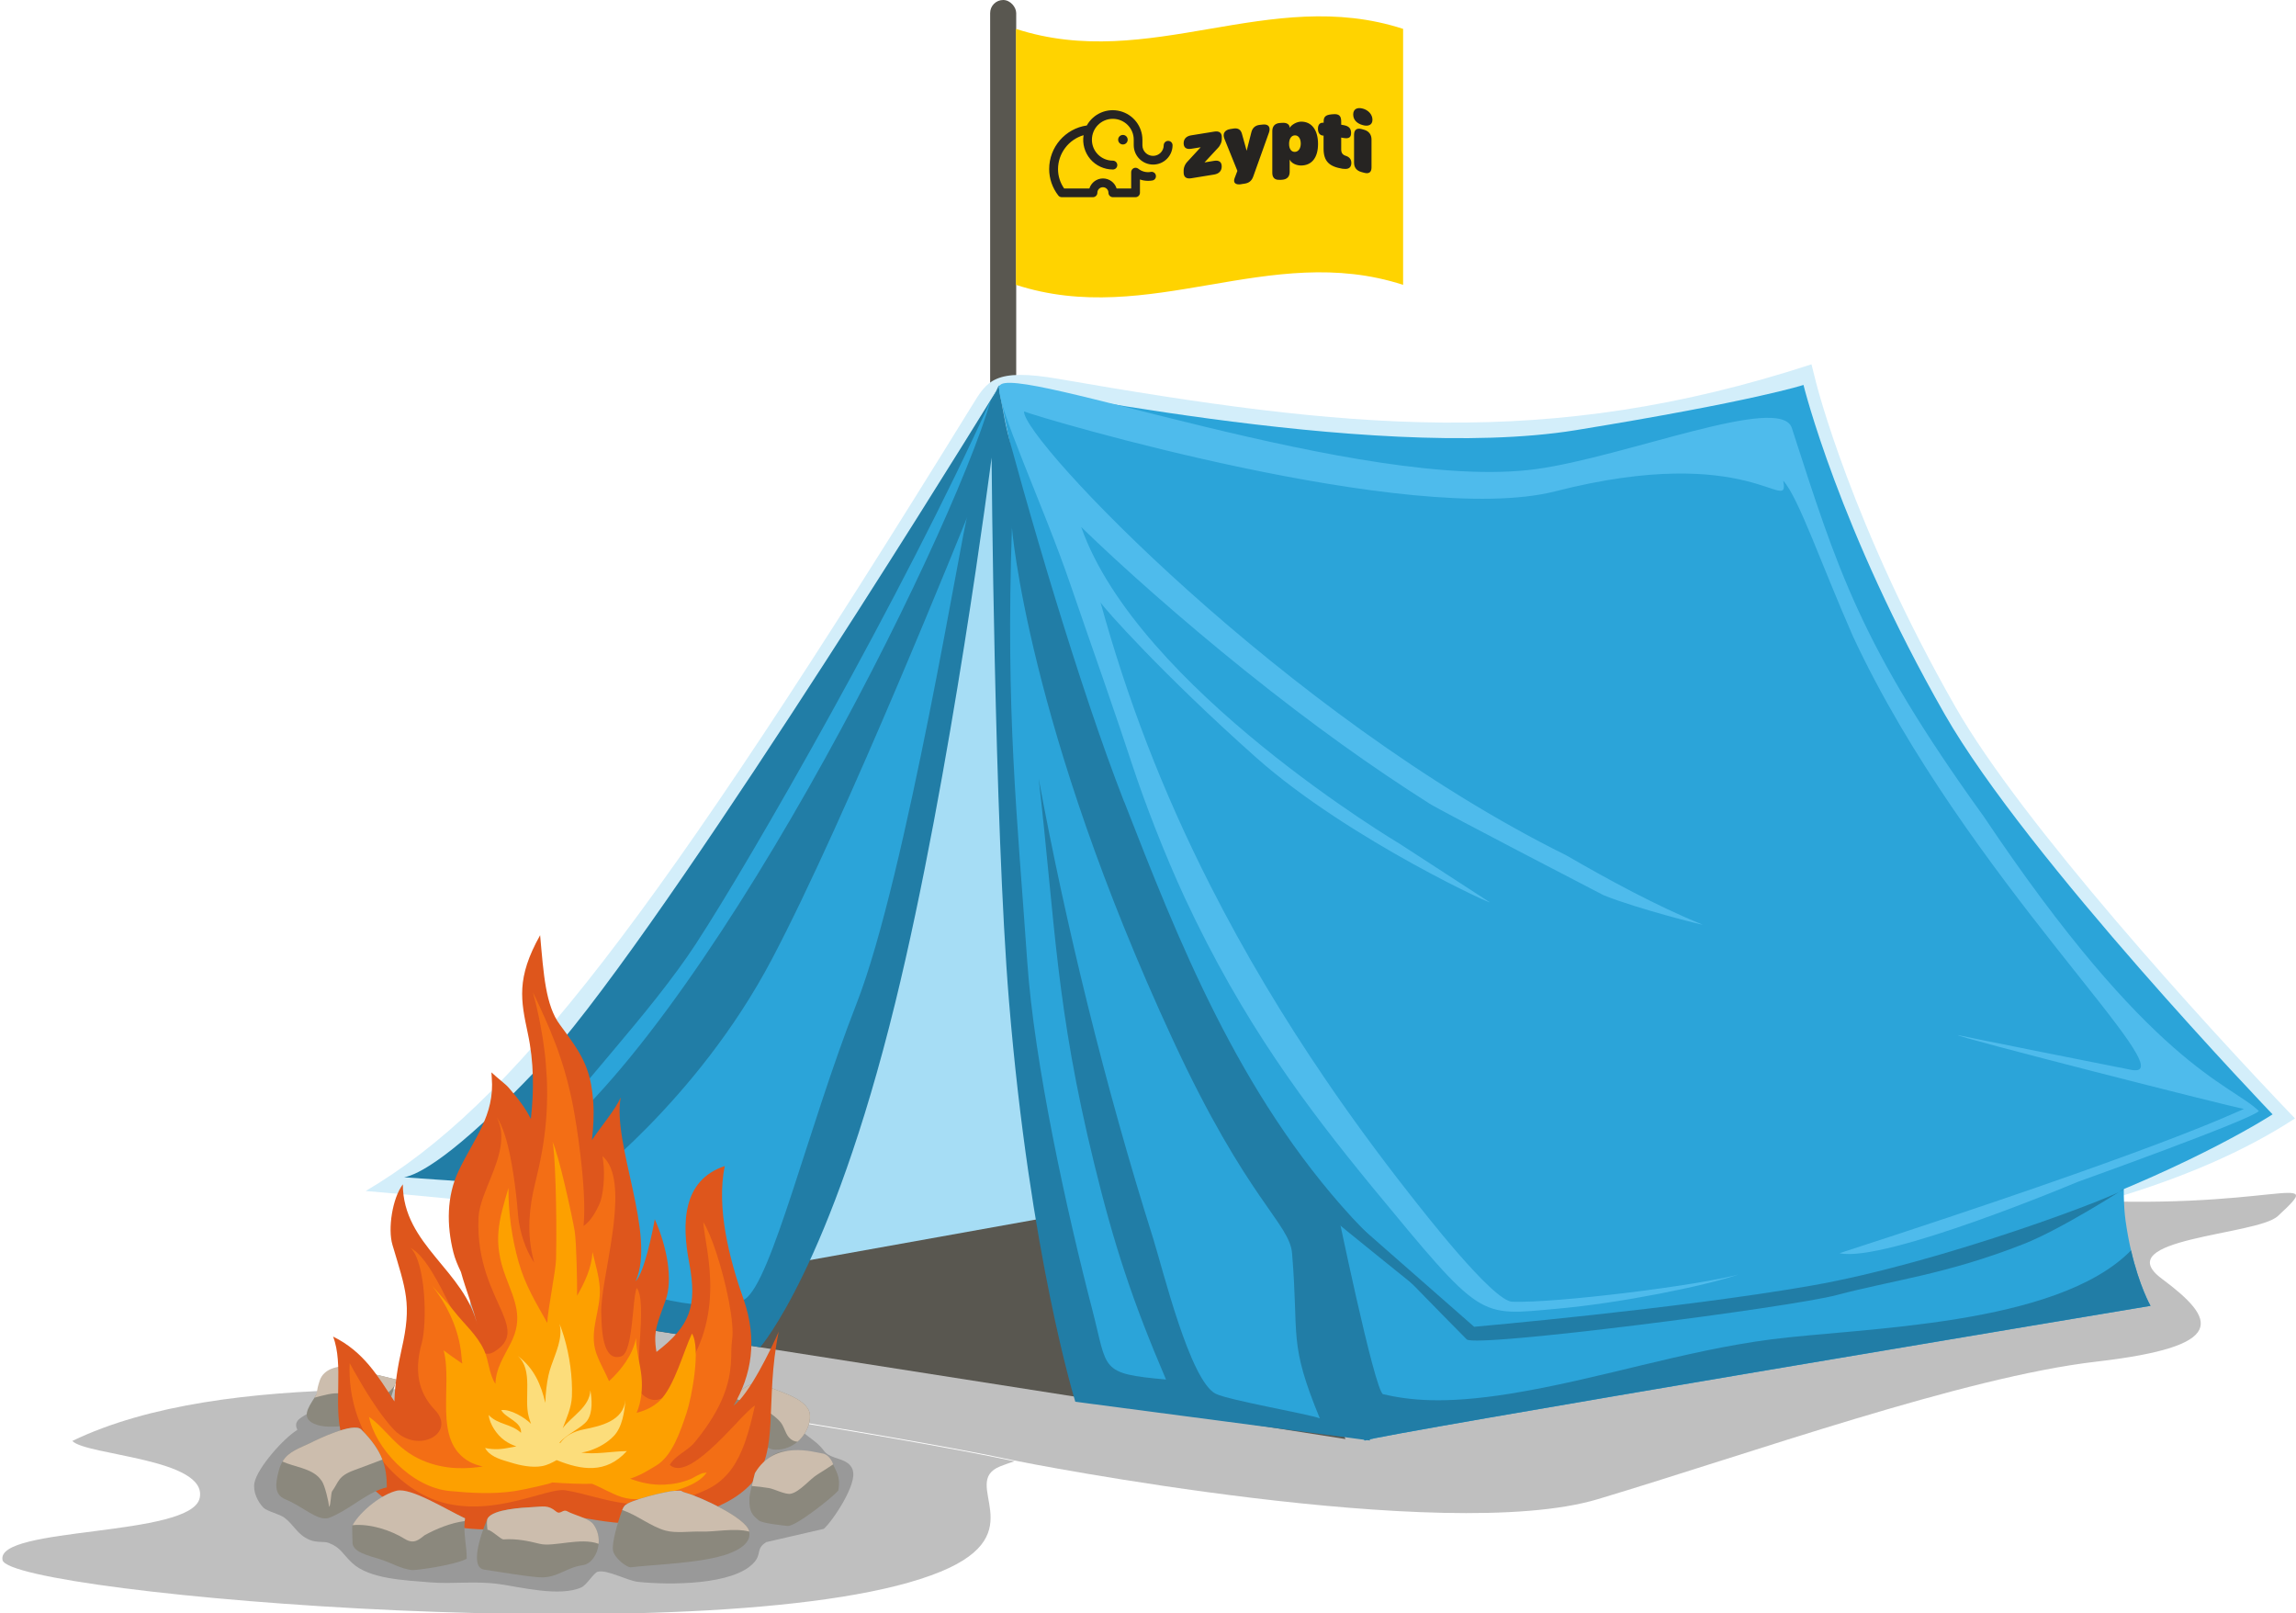 <?xml version="1.0" encoding="UTF-8"?><svg xmlns="http://www.w3.org/2000/svg" viewBox="0 0 269.59 189.36"><defs><style>.uuid-e2f93c48-6d2b-4b04-80de-a816d374d6c5{fill:#fcdd7b;}.uuid-5aaeee7d-49bb-4fc5-b67e-58b57f58dad3{fill:#f36e15;}.uuid-ac13d7b0-b84d-4ae7-a686-a8efcce129e1{fill:#ffd300;}.uuid-5f184719-4338-44db-9b5f-f54297492d78{fill:#fda000;}.uuid-bc36ad5d-02b2-4248-8e98-356e7d23da26{fill:#8b887d;}.uuid-75d951f6-d8d1-4d80-8cec-f5130868e70a{fill:#a6ddf5;}.uuid-068dc0bb-c00a-422f-b71a-1b81b0c5f5bc{fill:#ccbdad;}.uuid-68f8809c-6ecd-401a-b0f0-54c6f9a740d4{fill:#d3eefa;}.uuid-ab7d8a9b-d6f4-4718-9909-c699d18a856e{fill:#de561c;}.uuid-df547913-bae7-4e22-b7c3-fa39477f57f5{fill:#217da6;}.uuid-5b4941e4-9796-4e7c-8e2f-8f454a230379{fill:#595750;}.uuid-5227675d-252a-4e41-84c6-ffc6b6d1b152{fill:#2ba4d9;}.uuid-5bfd538c-f9af-4926-a55d-548ddf3c533e{fill:#262422;}.uuid-39cb6f0c-551e-4d39-9804-b75649182ae6{fill:#4ebbec;}.uuid-5def360b-e34c-44da-a66d-e4db313d9244{isolation:isolate;}.uuid-11bf34ab-94ec-47ef-984e-a96d8064bacb{opacity:.25;}.uuid-11bf34ab-94ec-47ef-984e-a96d8064bacb,.uuid-3278872d-70a9-4db3-8187-d488531365ca{mix-blend-mode:multiply;}.uuid-3278872d-70a9-4db3-8187-d488531365ca{opacity:.2;}</style></defs><g class="uuid-5def360b-e34c-44da-a66d-e4db313d9244"><g id="uuid-da0e313e-f273-4b6f-b8a2-8573d6200fb6"><g><rect class="uuid-5b4941e4-9796-4e7c-8e2f-8f454a230379" x="116.26" y="0" width="3.06" height="68.65" rx="1.53" ry="1.53"/><path class="uuid-ac13d7b0-b84d-4ae7-a686-a8efcce129e1" d="M164.75,33.44c-15.69-5.1-29.77,5.1-45.46,0,0-10.02,0-20.03,0-30.05,15.7,5.1,29.77-5.1,45.46,0v30.05Z"/><g><path class="uuid-5bfd538c-f9af-4926-a55d-548ddf3c533e" d="M158.99,19.1v-3.28c0-.57,.31-.82,.88-.67,.12,.03,.17,.05,.29,.08,.57,.16,.88,.57,.88,1.15v3.28c0,.57-.31,.78-.88,.62-.12-.03-.17-.05-.29-.08-.57-.15-.88-.52-.88-1.1Zm-.1-5.66c0-.64,.47-.87,1.13-.69,.6,.16,1.13,.66,1.13,1.31,0,.64-.53,.8-1.13,.63-.66-.18-1.13-.59-1.13-1.25Zm-1.26,6.37c-1.52-.25-2.22-.84-2.22-2.36v-1.53s-.04,0-.06,0c-.39-.03-.6-.34-.6-.8,0-.49,.23-.74,.62-.71,.02,0,.03,0,.05,0v-.16c0-.53,.23-.75,.87-.82,.09,0,.13-.01,.22-.02,.74-.07,.97,.22,.97,.86v.37c.11,.02,.17,.03,.28,.05,.66,.11,.88,.43,.88,.92s-.22,.7-.88,.59c-.11-.02-.17-.03-.28-.05v1.39c0,.42,.18,.64,.53,.75,.41,.13,.66,.4,.66,.83,0,.46-.23,.74-.77,.71-.08,0-.16-.01-.25-.02,0,0,0,0,0,0Zm-4.9-2.96c0-.58-.27-.97-.69-.96s-.68,.41-.68,1,.26,.95,.68,.94c.41-.01,.69-.4,.69-.97Zm-2.46,4.26c-.57,.04-.88-.24-.88-.81v-4.91c0-.57,.31-.91,.88-.95,.11,0,.17-.01,.28-.02,.55-.04,.88,.19,.88,.58h0c.23-.36,.81-.71,1.34-.72,1.26-.01,1.99,1.01,1.99,2.61,0,1.6-.72,2.53-1.99,2.54-.53,0-1.14-.25-1.34-.7v1.44c0,.57-.31,.89-.88,.93-.11,0-.17,.01-.28,.02Zm-4.54,.52c-.66,.1-.96-.18-.77-.7,.13-.35,.2-.52,.33-.87-.61-1.52-.92-2.27-1.53-3.79-.23-.58,.04-1.02,.7-1.12,.15-.02,.23-.04,.38-.06,.52-.08,.84,.12,.98,.6,.23,.8,.34,1.21,.56,2.01,.22-.87,.33-1.3,.55-2.17,.13-.52,.46-.81,.98-.87,.15-.02,.23-.03,.38-.04,.65-.07,.93,.31,.71,.94-.74,2.06-1.11,3.09-1.85,5.17-.18,.51-.52,.76-1.01,.83-.16,.02-.24,.03-.4,.06Zm-5.87-.7c-.57,.09-.88-.15-.88-.67v-.15c-.02-.41,.15-.84,.47-1.16,.61-.66,.92-1,1.53-1.66-.45,.07-.67,.11-1.12,.18-.57,.09-.88-.15-.88-.65s.31-.84,.88-.93c1.09-.17,1.63-.26,2.72-.44,.57-.09,.88,.13,.88,.64v.15c.02,.41-.16,.84-.48,1.16-.62,.67-.93,1-1.55,1.67,.46-.07,.68-.11,1.14-.19,.57-.09,.88,.14,.88,.66s-.31,.85-.88,.95c-1.08,.18-1.63,.27-2.71,.44Z"/><path class="uuid-5bfd538c-f9af-4926-a55d-548ddf3c533e" d="M131.29,16.4c0,.31,.25,.56,.56,.56s.56-.25,.56-.56-.25-.56-.56-.56-.56,.25-.56,.56Zm6.39,.64c0,1.26-1.02,2.28-2.28,2.28s-2.28-1.02-2.28-2.28v-.64c0-1.36-1.1-2.45-2.46-2.45-1.36,0-2.45,1.1-2.45,2.46,0,1.36,1.1,2.45,2.46,2.45,.28,0,.52,.23,.52,.52s-.23,.52-.52,.52c-1.02,0-1.99-.45-2.65-1.22-.66-.78-.95-1.81-.79-2.81-1.77,.52-2.99,2.14-3,3.98,0,.81,.25,1.61,.72,2.28h2.96c.22-.7,.87-1.18,1.6-1.18s1.39,.48,1.6,1.18h1.71v-1.89c-.01-.2,.1-.4,.28-.49,.18-.09,.4-.07,.56,.06,.41,.33,.95,.47,1.47,.37,.28-.05,.55,.14,.59,.42,.05,.28-.14,.55-.42,.59-.16,.03-.33,.04-.49,.04-.33,0-.65-.05-.96-.16v1.56c0,.28-.23,.52-.52,.52h-2.66c-.28,0-.52-.23-.52-.52,0-.36-.29-.65-.65-.65s-.65,.29-.65,.65c0,.28-.23,.52-.52,.52h-3.66c-.16,0-.31-.07-.41-.2-.69-.89-1.07-1.98-1.07-3.1,0-2.57,1.88-4.75,4.42-5.12,.77-1.39,2.38-2.08,3.92-1.68s2.61,1.79,2.61,3.37v.64c0,.69,.56,1.24,1.25,1.24s1.25-.56,1.25-1.24c0-.28,.23-.52,.52-.52s.52,.23,.52,.52h0Z"/></g></g><g><path class="uuid-11bf34ab-94ec-47ef-984e-a96d8064bacb" d="M75.55,163.82c-18.81-.26-49.09-3.31-67.06,5.34,1.58,1.71,15.92,2.05,14.96,6.69-.96,4.64-24,3.3-23.15,7.3,.85,4,86.15,11.29,110.19,1.34,10.99-4.55,2.09-10.41,6.96-12.35,.52-.21,1.08-.4,1.67-.59-6.93-1.49-19.47-3.63-32.1-5.66-4.67-.75-8.38-1.45-11.46-2.07Z"/><path class="uuid-11bf34ab-94ec-47ef-984e-a96d8064bacb" d="M241.62,140.77c-36.59-2.32-89.69-5.88-111.5-4.17-36.82,2.89-66.42,3.09-74.33,5.33-2.07,.59-4.68,3.78-.08,3.39,4.61-.38,.47,1.35,.47,1.35,0,0-3.61,12.53,2.92,13.5,.51,.08,.45,.33,1.55,.5,4.24,.63,7.99,1.66,14.62,3,3.09,.62,6.79,1.32,11.46,2.07,12.63,2.04,25.17,4.17,32.1,5.66,1.72,.37,50.79,9.98,68.77,4.6,17.98-5.39,42.99-14.35,58.55-16.15,15.56-1.8,14.11-4.95,7.69-9.73-6.43-4.77,11.15-5.08,13.61-7.35,6.19-5.73-.65-.4-25.83-2Z"/></g><g><path class="uuid-68f8809c-6ecd-401a-b0f0-54c6f9a740d4" d="M42.94,139.82c17.21-10.17,33.54-31.19,71.17-92.17,1.8-2.93,2.6-4.48,10.17-3.17,33.67,5.84,57.38,8.41,88.42-1.71l.52,2.07c.04,.17,4.24,16.9,16.38,38.15,7.79,13.64,29.03,37.02,39.87,48.31-47.42,31-179.97,12.41-226.51,8.52Z"/><path class="uuid-75d951f6-d8d1-4d80-8cec-f5130868e70a" d="M117.63,45.87s15.93,99.1,19.04,103.41c3.11,4.31-25.02,4.98-25.02,4.98l-34.82-4.42L117.63,45.87Z"/><polygon class="uuid-5b4941e4-9796-4e7c-8e2f-8f454a230379" points="157.98 168.94 61.91 153.88 146.06 138.79 157.98 168.94"/><path class="uuid-df547913-bae7-4e22-b7c3-fa39477f57f5" d="M63.16,125.42c13.06-13.75,48.12-70.29,53.21-78.54,.4-.66,.62-1.01,.62-1.01l-37.13,94.63-32.41-2.29c1.59-.29,5.76-2.32,15.71-12.79Z"/><path class="uuid-5227675d-252a-4e41-84c6-ffc6b6d1b152" d="M152,126.77s1.46,11.86,2.27,24.16c.26,3.92,1.14,7.52,2.16,10.47,1.66,4.81,3.66,7.87,3.85,7.71,.67-.55,92.23-15.81,92.23-15.81,0,0-1.31-2.27-2.29-6.51-.25-1.06-.47-2.24-.65-3.54-.9-6.51,1.42-23.14,1.42-23.14l-98.98,6.65Z"/><path class="uuid-df547913-bae7-4e22-b7c3-fa39477f57f5" d="M156.8,141c-3.26,14.4,3.29,28.26,3.48,28.11,.67-.55,92.23-15.81,92.23-15.81,0,0-1.31-2.27-2.29-6.51-8.74,8.92-31.63,9.07-42.26,10.45-10.35,1.34-20.35,4.72-30.68,6.38-7.87,1.26-11.86,.74-14.87,.06-1-.23-5.61-22.68-5.61-22.68Z"/><path class="uuid-5227675d-252a-4e41-84c6-ffc6b6d1b152" d="M185.02,50.5c21.02-3.42,26.74-5.31,26.74-5.31,0,0,4.14,16.88,16.58,38.66,9.67,16.92,38.5,46.97,38.5,46.97,0,0-34.67,22.73-93.74,24.93,0,0-3.5,0-16.3-14.75-28.89-33.31-39.55-95.71-39.55-95.71,0-.59,43.52,9.15,67.77,5.21Z"/><path class="uuid-df547913-bae7-4e22-b7c3-fa39477f57f5" d="M61.91,135.99s14.92-16.16,27-35.04c10.42-16.29,28.34-55.6,28.34-55.66,0,0,4.37,26.81,15.35,56.18,9.59,25.65,24.2,39.53,24.2,39.53,0,0-.3,6.13,1.66,15.87,1.72,8.52,2.4,12.24,2.4,12.24l-34.6-4.55s-5.32-17.14-7.79-47.07c-1.72-20.87-2.04-63.77-2.04-63.77,0,0-4.77,37.33-11.32,64.03-7.61,31.02-15.85,40.41-15.85,40.41l-27.35-4.29s1.23-3.58,1.23-8.58c0-5.5-1.23-9.31-1.23-9.31Z"/><path class="uuid-df547913-bae7-4e22-b7c3-fa39477f57f5" d="M132.01,94.14c6.26,16.05,13.36,34.22,26.74,48.79l8.59,9.02c-.41-.38-10.26-8.24-10.76-8.76-5.62-5.82-16.45-20.23-26.98-46.99-5.34-13.58-10.9-35.74-12.62-50.32,3.68,14.02,9.71,34.65,15.02,48.27Z"/><path class="uuid-5227675d-252a-4e41-84c6-ffc6b6d1b152" d="M81.78,110.69c6.27-9.58,24.2-40.8,34.59-63.81-4.87,16.81-34.15,75.18-54.46,89.11,5.8-8.35,14.23-16.68,19.87-25.29Z"/><path class="uuid-df547913-bae7-4e22-b7c3-fa39477f57f5" d="M249.36,139.6c.01,.5-21.11,8.61-36.69,11.33-15.58,2.72-39.58,4.83-39.58,4.83l-16.3-14.3s14.39,14.78,15.43,15.78c1.04,1,38.03-3.76,43.46-5.21,6.55-1.74,12.85-2.42,21.91-5.98,4.49-1.76,11.76-6.46,11.76-6.46Z"/><path class="uuid-5227675d-252a-4e41-84c6-ffc6b6d1b152" d="M118.81,61.87s1.79,23.27,18.9,60.19c8.76,18.91,13.71,21.53,14,25.07,.83,9.95-.46,10.35,3.26,19.38-1.24-.5-10.74-2.13-12.23-2.89-3.02-1.53-6.21-14.63-7.36-18.3-5.62-17.77-10.26-36.81-13.42-53.91,1.95,17.06,2.01,26.78,6.5,45.13,2.37,9.71,4.53,16.25,8.45,25.41-7.84-.7-6.82-1.11-8.63-8.09-3.03-11.65-6.85-29.05-7.67-41.05-1.18-17.1-2.54-29.21-1.79-50.94Z"/><path class="uuid-5227675d-252a-4e41-84c6-ffc6b6d1b152" d="M113.56,60.73c-.46,.81-7.16,42.18-12.96,57.02-5.8,14.85-9.98,32.61-13.12,34.76-3.14,2.15-14.38-.76-17-2.67-2.61-1.91-2.35-10.44-2.35-10.44,0,0,13.64-10.01,22.48-26.75,8.84-16.74,22.95-51.93,22.95-51.93Z"/><path class="uuid-39cb6f0c-551e-4d39-9804-b75649182ae6" d="M179.78,151.58s.07-.06,.09-.1c-.03,.04-.07,.08-.09,.1Zm0,0s.07-.06,.09-.1c-.03,.04-.07,.08-.09,.1Zm0,0s.07-.06,.09-.1c-.03,.04-.07,.08-.09,.1Zm0,0s.07-.06,.09-.1c-.03,.04-.07,.08-.09,.1Zm53-55.93s0,0,0,0c-14.39-19.96-17.04-28.89-22.39-45.41-1.31-4.04-19.51,3.39-30.03,4.83-20.36,2.79-61.95-12.71-63-9.75-.61,1.71,5.18,14.09,8.31,23.26,1.39,4.05,2.8,8.07,3.97,11.45,2.56,7.43,1.5,4.39,3.33,9.83,1.44,4.36,3.76,10.4,6.14,15.53,6.83,14.65,14.24,24.48,22.03,33.98h0c13,15.73,12.36,15.1,21.69,14.27,7.42-.66,17.25-2.65,21.27-4.01-4.87,1.3-21.24,3.35-26.53,3.19-2.3-.06-10.63-10.83-12.01-12.58-3.8-4.82-7.34-9.71-10.05-13.71-4.85-7.12-9.4-14.7-13.37-22.52-5.75-11.29-9.82-22.09-12.92-33.29,.33,.59,7.28,8.44,18.27,18.21,10.99,9.77,29.01,17.89,27.32,16.92l-10.43-6.77s-30.77-18.27-37.43-37.21c4.62,4.5,11.83,10.91,19.23,16.85,8.06,6.47,14.97,11.37,21.65,15.61h0c1.52,.96,20.47,10.77,20.47,10.77,3.99,1.61,11.88,3.57,11.62,3.46h0c-5.5-2.25-11.03-5.27-16.02-8.15h0c-33.03-16.36-63.89-48.92-63.66-52.11,1.84,.76,45.51,13.68,62.37,9.38,23-5.88,27.54,2.97,26.77-1.25,1.79,1.94,4.52,9.95,8.21,18.32,0,0-10.51-22.54,0,0,13.14,28.18,39.39,52.03,32.72,50.86-.35-.06-20.11-4-20.4-4.09-1,0,32.57,8.56,33.57,8.66-1.46,.62-9.87,4.75-47.49,16.94,5.24,1.18,27.93-8.35,27.96-8.37,0,0,20.47-7.33,21.28-8.32-3.38-3.26-12.62-5.13-32.45-34.79Zm-52.9,55.83s-.07,.08-.09,.1c.03-.02,.07-.06,.09-.1Zm-.09,.1s.07-.06,.09-.1c-.03,.04-.07,.08-.09,.1Zm0,0s.07-.06,.09-.1c-.03,.04-.07,.08-.09,.1Zm0,0s.07-.06,.09-.1c-.03,.04-.07,.08-.09,.1Zm0,0s.07-.06,.09-.1c-.03,.04-.07,.08-.09,.1Z"/></g></g><g id="uuid-b65adb49-ce71-46c9-81dd-a4f8833b2363"><g><path class="uuid-3278872d-70a9-4db3-8187-d488531365ca" d="M100.14,172.58c-.57-1.56-2.55-1.12-3.41-2.28-1.13-1.52-2.42-1.64-3.79-3.73-1.46-2.23-4.64,2.21-7.09,1.64-1.2-.28-2.63-2.03-3.71-2.62-1.73-.94-3.87-1.81-5.57-2.62-3.75-1.78-3.35-4.99-7.34-5.29-4.17-.31-8.99,2.03-12.53,5.18-1.68,1.5-2.45-.23-4.91,.44-.68,.19,1.4,3.2,.76,3.49-.8,.37-2.64,3.59-3.16,3.82-1.75,.78-3.76-2.45-5.68-2.29-2.2,.19-4.42-3.89-6.66-3.82-.09,1.91-2.94,1.59-2.14,3.37-1.56,.92-4.73,4.47-5.04,6.24-.18,1.03,.39,2.2,1.07,2.89,.4,.41,1.9,.75,2.47,1.18,1.11,.84,1.5,1.98,2.91,2.58,.89,.38,1.74,.16,2.27,.37,1.44,.55,1.61,1.28,2.75,2.35,2.03,1.9,6.18,2.03,9.13,2.28,2.8,.23,5.22-.2,8.17,.21,2.54,.36,7.11,1.52,9.63,.38,.63-.28,1.44-1.72,1.93-1.84,1.14-.26,3.46,1.07,4.75,1.2,3.65,.37,11.17,.4,13.58-2.27,.94-1.04,.19-1.61,1.44-2.4l6.76-1.56c1.04-.92,3.97-5.28,3.39-6.88Z"/><g><g><path class="uuid-bc36ad5d-02b2-4248-8e98-356e7d23da26" d="M46.54,161.96c-.06,.22-.12,.43-.18,.64-.47,1.63-1.06,3.19-1.38,4.91-2.98-.73-6.1,.56-8.13-.38-1.48-.69-.69-1.84,.07-3.04,.44-.69,.86-1.4,.83-2.05l1.98-1.56c2.06,.4,4.63,.91,6.8,1.48Z"/><path class="uuid-068dc0bb-c00a-422f-b71a-1b81b0c5f5bc" d="M46.54,161.96c-.06,.22-.12,.43-.18,.64-.64,.94-1.49,1.62-2.94,1.65-1.16,.02-2.26-.48-3.34-.65-.97-.15-2.09,.21-3.15,.48,.44-.69,.13-.58,.61-2.01,.48-1.44,2.2-1.6,2.2-1.6,2.06,.4,4.63,.91,6.8,1.48Z"/></g><g><path class="uuid-bc36ad5d-02b2-4248-8e98-356e7d23da26" d="M93.65,169.25c-.66,.57-1.53,.95-2.61,.94-1.16-.02-1.72-1.09-2.59-1.74-1.6-1.19-4.12-3.17-3.49-3.54,.35-.21,.69-.5,1.04-.81,.83-.75,1.7-1.61,2.79-1.71,1.02-.1,.95,.21,1.85,.58,1.54,.62,3.59,1.22,4.29,2.53,.46,.86,0,2.66-1.29,3.76Z"/><path class="uuid-068dc0bb-c00a-422f-b71a-1b81b0c5f5bc" d="M93.65,169.25c-.37-.02-.71-.16-1.02-.51-.49-.56-.54-1.35-1.13-1.95-1.54-1.58-3.57-2.03-5.5-2.69,.83-.75,1.7-1.61,2.79-1.71,1.02-.1,.95,.21,1.85,.58,1.54,.62,3.59,1.22,4.29,2.53,.46,.86,0,2.66-1.29,3.76Z"/></g></g><g><path class="uuid-ab7d8a9b-d6f4-4718-9909-c699d18a856e" d="M86.13,165.02c2.1-3.55,2.86-7.72,1.16-12.54-1.63-4.63-3.21-10.67-2.19-15.59-4.99,1.66-5.06,6.74-4.18,11.34,.97,5.09,.12,7.44-3.84,10.48-.42-2.51,.14-3.39,1.09-6.11,.83-2.38,.2-6.1-1.29-9.47-.24,1.41-1.24,6.29-2.24,7.28,2.42-5.48-2.76-16.08-1.76-21.58-.58,1.37-2.18,3.24-3.38,5.01,.17-1.46,.26-2.94,.16-4.41-.28-4.23-1.51-5.87-3.93-9.15-1.67-2.26-1.9-5.89-2.31-10.49-2.83,5.04-2.26,7.67-1.45,11.5,.74,3.44,.73,6.77,.36,10.07-.63-1.28-1.49-2.38-2.6-3.67-.37-.43-1.29-1.1-2.03-1.8,.02,.22,.03,.43,.04,.61,.37,4.46-2.11,7.18-3.89,10.95-1.42,2.99-1.41,6.39-.62,9.56,.19,.76,.52,1.54,.89,2.31,.6,2.17,1.49,4.32,1.96,6.4-1.45-6.57-8.77-9.53-8.78-16.68-1.23,1.62-1.78,5.22-1.22,7.1,1.57,5.29,2.3,6.91,1.08,12.24-.44,1.93-.79,4.03-.85,6.14-1.92-2.94-3.61-5.85-7.2-7.61,1.27,3.27,.02,8.04,.99,11.55,3.37,12.18,19.26,12.29,23.93,9.82,.41-.21,.82-.4,1.24-.56,3.07,.34,6.3,1.2,8.98,1.1,4.55-.16,10.76-1.14,13.99-4.68,3.39-3.71,1.5-9.5,3.19-17.8-.87,2.01-3.5,7.43-5.31,8.69Z"/><path class="uuid-5aaeee7d-49bb-4fc5-b67e-58b57f58dad3" d="M86.57,166.98c-.98,1.03-2.14,2.26-3.3,3.28-1.8,1.59-3.57,2.68-4.63,1.71,.45-.75,1.17-1.2,1.87-1.71,.4-.29,.79-.6,1.1-.99,3.39-4.13,4.05-7.06,4.21-9.2h0c.08-1.11,.02-2.01,.14-2.75,.31-1.98-.69-6.74-1.86-10.28-.5-1.51-1.04-2.81-1.52-3.57,.05,.82,.27,1.98,.48,3.38,.4,2.73,.7,6.38-.64,10.21-.2,.58-.45,1.16-.73,1.74v.02c-.2,.41-.42,.81-.67,1.22-.74,1.24-1.86,3.39-3.25,4.09h0c-.69,.35-1.45,.33-2.26-.35-.07-.06-.13-.12-.19-.19h0c-.77-.91-.44-2.65-.32-3.96,0,0,0,0,0,0h0c.02-.24,.04-.46,.04-.65,0-.39,.06-1.14,.12-2.03,.14-2.12,.27-5.02-.4-5.74-.34,.75-.41,3.86-.83,5.98-.21,1.07-.51,1.89-.98,2.04-1.12,.36-1.69-.46-1.99-1.56-.34-1.23-.33-2.81-.36-3.49-.09-1.91,.79-5.64,1.3-9.3,.48-3.42,.63-6.78-.62-8.56-.16-.22-.34-.43-.54-.6,.03,.17,.06,.35,.08,.53,.25,1.87-.01,4.2-.45,5.13-.7,1.5-1.28,2.16-1.85,2.54,.21-2.18-.01-5.3-.34-8.09-.29-2.54-.67-4.81-.87-5.86-.12-.62-.24-1.22-.38-1.8-.41-1.79-.9-3.41-1.45-4.95-.1-.27-.19-.54-.3-.8-.77-2.03-1.65-3.94-2.61-5.94,.68,2.53,1.12,4.86,1.38,7.01,.05,.44,.1,.87,.13,1.29h0c.09,1.06,.15,2.07,.16,3.04,.04,2.73-.21,5.14-.59,7.3-.23,1.31-.51,2.54-.79,3.68-.38,1.5-.62,2.97-.69,4.45-.07,1.56,.07,3.13,.49,4.73,.02,.07,.04,.16,.07,.24-1.08-1.52-1.69-3.72-1.86-5.18,0-.1-.02-.2-.03-.29-.14-1.78-.5-5.4-1.21-8.26-.11-.43-.22-.84-.35-1.23h0c-.27-.85-.58-1.57-.94-2.07,.43,.85,.57,1.74,.51,2.65,0,.17-.02,.34-.04,.51-.34,2.71-2.14,5.54-2.55,7.93-.04,.25-.07,.5-.08,.74-.2,5.18,1.72,8.55,2.77,11,.86,2.03,1.12,3.42-.94,4.68-.34,.21-.68,.27-1.01,.2h0c-1.08-.22-2.11-1.76-3.15-3.7h0c-.3-.55-.6-1.14-.9-1.73,0,0,0,0,0,0-1.46-2.88-2.98-6-4.74-6.98,1.81,1.79,1.95,8.86,1.31,11.19-.04,.17-.09,.33-.13,.5-.64,2.69-.37,5.2,1.66,7.32,2.61,2.72-1.95,5.29-4.79,2.34-.33-.35-.7-.77-1.07-1.26t0,0c-.52-.66-1.06-1.44-1.63-2.32,0,0,0,0,0,0-.66-1.02-1.35-2.17-2.05-3.42-.15-.25-.29-.52-.43-.78,0-.01-.01-.02-.02-.04,0,.01,0,.02,0,.04,0,.23-.02,.46-.02,.68h0c0,1.09,.1,2.14,.29,3.16,.23,1.19,.58,2.32,1.04,3.39h0c.13,.3,.27,.6,.41,.9h0s0,0,0,0c.36,.73,.77,1.42,1.21,2.07,.26,.39,.54,.76,.83,1.12,.05,.07,.11,.14,.17,.21,1.99,2.41,4.5,4.11,6.95,4.79,6.2,1.71,12.34-1.77,14.43-1.43,2.33,.37,4.61,1.26,7.29,1.57h0c2.22,.26,4.71,.14,7.73-.98h0c.48-.18,.98-.38,1.49-.62,2.14-.97,3.39-2.67,4.23-4.67,.3-.71,.55-1.46,.78-2.23h0c.29-1,.53-2.02,.76-3.03-.46,.29-1.2,1.05-2.09,1.98Z"/><path class="uuid-5f184719-4338-44db-9b5f-f54297492d78" d="M82.69,172.92c-.37-.02-1.3,.59-1.57,.7-1.04,.43-2,.62-3.14,.67-1.43,.07-2.74-.23-4-.7,1.23-.39,2.05-.93,3.04-1.52,1.92-1.14,2.86-4.02,3.59-6.18,.6-1.77,1.71-7.62,.64-9.34-.98,2.04-2.07,6.23-3.79,7.89-.77,.74-1.71,1.16-2.71,1.42,.56-1.29,.71-2.87,.57-4.27-.13-1.39-.63-3.03-.64-4.52-.36,1.96-1.75,3.78-3.17,5.07-.42-1.02-1.05-2.03-1.49-3.26-.93-2.63,.58-5.07,.4-7.76-.1-1.4-.53-2.76-.85-4.13-.1,1.81-.87,3.48-1.81,5.12,.02-1.26-.07-6.31-.28-7.57-.29-1.72-1.86-8.98-2.62-10.53,.29,.66,.56,8.21,.43,13.8-.03,1.38-1,6.07-1.03,7.49-1.28-2.29-2.58-4.36-3.37-7.15-.79-2.8-1.21-5.82-1.19-8.69-1.12,3.81-1.89,6.24-.33,10.4,1.06,2.83,2.13,4.81,.61,7.8-.91,1.79-1.75,2.99-1.81,4.8-.77-1.19-.75-2.67-1.33-3.95-.83-1.81-2.35-3.08-3.55-4.62-.81-1.03-1.7-1.95-2.55-2.94,1.82,2.29,3.17,5.21,3.43,8.14,.03,.35,.06,.67,.11,.99-.68-.46-1.48-1.01-2.19-1.56,1.11,4.26-1.33,10.63,3.03,13.08,.47,.26,1,.43,1.56,.56-1.51,.22-4.25,.54-7.2-.77-3.01-1.34-4.1-3.62-6.15-5.05,.71,3.57,4.92,8.27,9.47,8.7,2.55,.24,5.09,.39,7.63,.01,.91-.13,4.82-.99,4.33-1.02,1.92,.14,3.47,.19,4.76,.16,1.16,.46,2.26,1.16,3.43,1.54,1.54,.5,2.89,.22,4.4-.2,1.72-.48,4.52-1.05,5.63-2.66-.09-.01-.17,.05-.29,.04Z"/><path class="uuid-e2f93c48-6d2b-4b04-80de-a816d374d6c5" d="M68.21,170.53c.3-.04,.59-.1,.86-.18,.09-.03,.19-.06,.28-.09,1.01-.35,1.98-.91,2.72-1.68,.99-1.03,1.27-2.86,1.36-4.24-.21,2.48-2.91,3.07-4.86,3.46-1.27,.25-2.23,.79-2.8,1.62-.02-.02-.04-.04-.07-.06,.83-1.02,2.67-1.74,3.27-2.62,.65-.96,.53-2.46,.35-3.53-.09,1.98-2.17,3.02-3.25,4.46,.46-1.2,1.02-2.4,1.08-3.72,.09-2.25-.26-4.81-.94-7.07-.16-.51-.33-1.01-.51-1.47,.11,.44,.13,.87,.09,1.31-.13,1.6-1.06,3.21-1.39,4.74-.2,.91-.34,2.05-.37,3.24-.5-2.12-1.3-4.07-3.25-5.53,1.88,1.63,.71,4.99,1.3,7.13,.08,.3,.17,.58,.27,.85-.73-.74-2.44-1.76-3.5-1.61,.52,.96,2.42,1.34,2.33,2.67-1.19-1.1-2.7-.93-3.81-2.1,.14,1.12,.96,2.32,1.86,2.98,.44,.32,.91,.54,1.4,.71-.19,.03-.38,.07-.58,.11-1.21,.24-1.99,.3-3.09,.08,.05,.1,.11,.19,.18,.27,.65,.86,1.9,1.15,2.89,1.45,1.08,.34,2.47,.61,3.59,.41,.63-.11,1.19-.4,1.74-.71,2.9,1.17,5.79,1.65,8.24-1.06-1.92,.04-3.73,.43-5.38,.17Z"/></g><g><g><path class="uuid-bc36ad5d-02b2-4248-8e98-356e7d23da26" d="M45.42,174.61c-2.01,.45-3.94,2.21-5.93,3.2-.27,.14-.54,.26-.81,.36-.09,.04-.19,.06-.29,.07-1.29,.19-2.83-1.38-4.89-2.23-1.38-.57-1.14-1.94-.77-3.34,.11-.43,.26-.78,.44-1.09,.74-1.24,2.03-1.56,3.47-2.28,.51-.26,4.88-2.39,5.78-1.48,1.28,1.29,2.04,2.4,2.48,3.54,.39,1,.52,2.04,.52,3.25Z"/><path class="uuid-068dc0bb-c00a-422f-b71a-1b81b0c5f5bc" d="M44.9,171.35c-1.1,.43-2.22,.83-3.36,1.26-1.88,.71-1.73,1.33-2.55,2.47-.13,.18-.15,1.62-.34,1.83-.06-.62-.5-2.54-.87-3.05-.08-.11-.15-.21-.23-.3-1.01-1.2-3.02-1.35-4.38-1.98,.74-1.24,2.03-1.56,3.47-2.28,.51-.26,4.88-2.39,5.78-1.48,1.28,1.29,2.04,2.4,2.48,3.54Z"/></g><g><path class="uuid-bc36ad5d-02b2-4248-8e98-356e7d23da26" d="M54.79,183c-1.45,.75-5.97,1.37-6.42,1.32-1.33-.15-2.47-.87-3.67-1.25-1.56-.49-3.42-.88-3.31-2.11,.01-.15-.09-1.75,0-1.91,1.04-1.79,5.21-4.05,5.21-4.05,1.21,.12,4.89,1.79,7.23,2.88,.28,.13,.54,.25,.78,.37-.02,.11-.03,.22-.04,.33-.17,1.46,.25,2.98,.23,4.43Z"/><path class="uuid-068dc0bb-c00a-422f-b71a-1b81b0c5f5bc" d="M54.56,178.57c-1.61,.2-3.35,.91-4.7,1.66-.64,.48-1.23,1.11-2.32,.44-1.68-1.04-4.08-1.82-6.15-1.62,1.04-1.79,3.56-3.68,5.21-4.05,1.66-.38,5.81,2.21,8,3.25-.02,.11-.03,.22-.04,.33Z"/></g><g><path class="uuid-bc36ad5d-02b2-4248-8e98-356e7d23da26" d="M70.29,181.24c-.12,1.28-.92,2.37-1.83,2.5-1.93,.27-2.86,1.37-4.72,1.44-1.14,.04-5.74-.75-6.88-.91-2.08-.3,.25-5.77,.41-6.04,.65-1.06,4.1-1.24,5.26-1.3,1.22-.06,1.48-.02,2.42,.76,.55,.46,.66,.95,1.23,1.28,.73,.42,3.01-.74,3.54,.02,.49,.71,.64,1.51,.57,2.24Z"/><path class="uuid-068dc0bb-c00a-422f-b71a-1b81b0c5f5bc" d="M70.29,181.24c-2.09-.8-5.32,.4-6.91,0-1.39-.35-2.81-.63-4.25-.52-.32,.03-1.48-1.17-1.89-1.12-.06-.52-.13-1.1,.03-1.37,.65-1.06,4.1-1.24,5.26-1.3,1.22-.06,1.82-.29,2.75,.5,.55,.46,.77-.33,1.35,0,.73,.42,2.56,.8,3.09,1.57,.49,.71,.64,1.51,.57,2.24Z"/></g><g><path class="uuid-bc36ad5d-02b2-4248-8e98-356e7d23da26" d="M84.89,182.61c-2.97,.9-7.98,1.06-10.81,1.38-.49,.06-1.99-1.12-2.11-2.01-.12-.89,.52-3.19,1.09-4.71,.07-.19,.16-.35,.27-.49,.55-.67,4.94-1.72,5.88-1.76,1.2-.05,.45,0,1.37,.25,1.53,.42,7.03,2.9,7.39,4.5,0,0,0,.03,0,.04,.33,1.61-1.95,2.47-3.08,2.81Z"/><path class="uuid-068dc0bb-c00a-422f-b71a-1b81b0c5f5bc" d="M87.96,179.8c-1.7-.45-4.08,.06-5.59,0-1.32-.05-2.98,.23-4.25-.12-1.73-.49-3.3-1.82-5.06-2.41,.07-.19,.16-.35,.27-.49,.55-.67,4.94-1.72,5.88-1.76,1.2-.05,.45,0,1.37,.25,1.53,.42,7.03,2.9,7.39,4.5,0,0,0,.03,0,.04Z"/></g><g><path class="uuid-bc36ad5d-02b2-4248-8e98-356e7d23da26" d="M98.44,174.98c-.7,.81-5.04,4.27-5.98,4.16-.6-.07-2.97-.3-3.38-.66-.72-.63-1.11-.91-1.09-2.51,0-.29,.13-.91,.27-1.52,.18-.77,.38-1.52,.38-1.52,2.81-3.64,3.58-2.39,7.86-2.31,0,.3,1.24,1.04,1.32,1.28,.3,.79,.92,1.39,.61,3.08Z"/><path class="uuid-068dc0bb-c00a-422f-b71a-1b81b0c5f5bc" d="M97.84,171.9c-.61,.41-1.22,.81-1.83,1.18-.92,.55-2.09,2.06-3.16,2.28-.62,.13-1.94-.56-2.53-.66-.68-.11-1.36-.2-2.05-.25,.18-.77,.38-1.52,.38-1.52,2.29-3.95,7.01-2.42,7.86-2.31,.85,.11,1.24,1.04,1.32,1.28Z"/></g></g></g></g></g></svg>